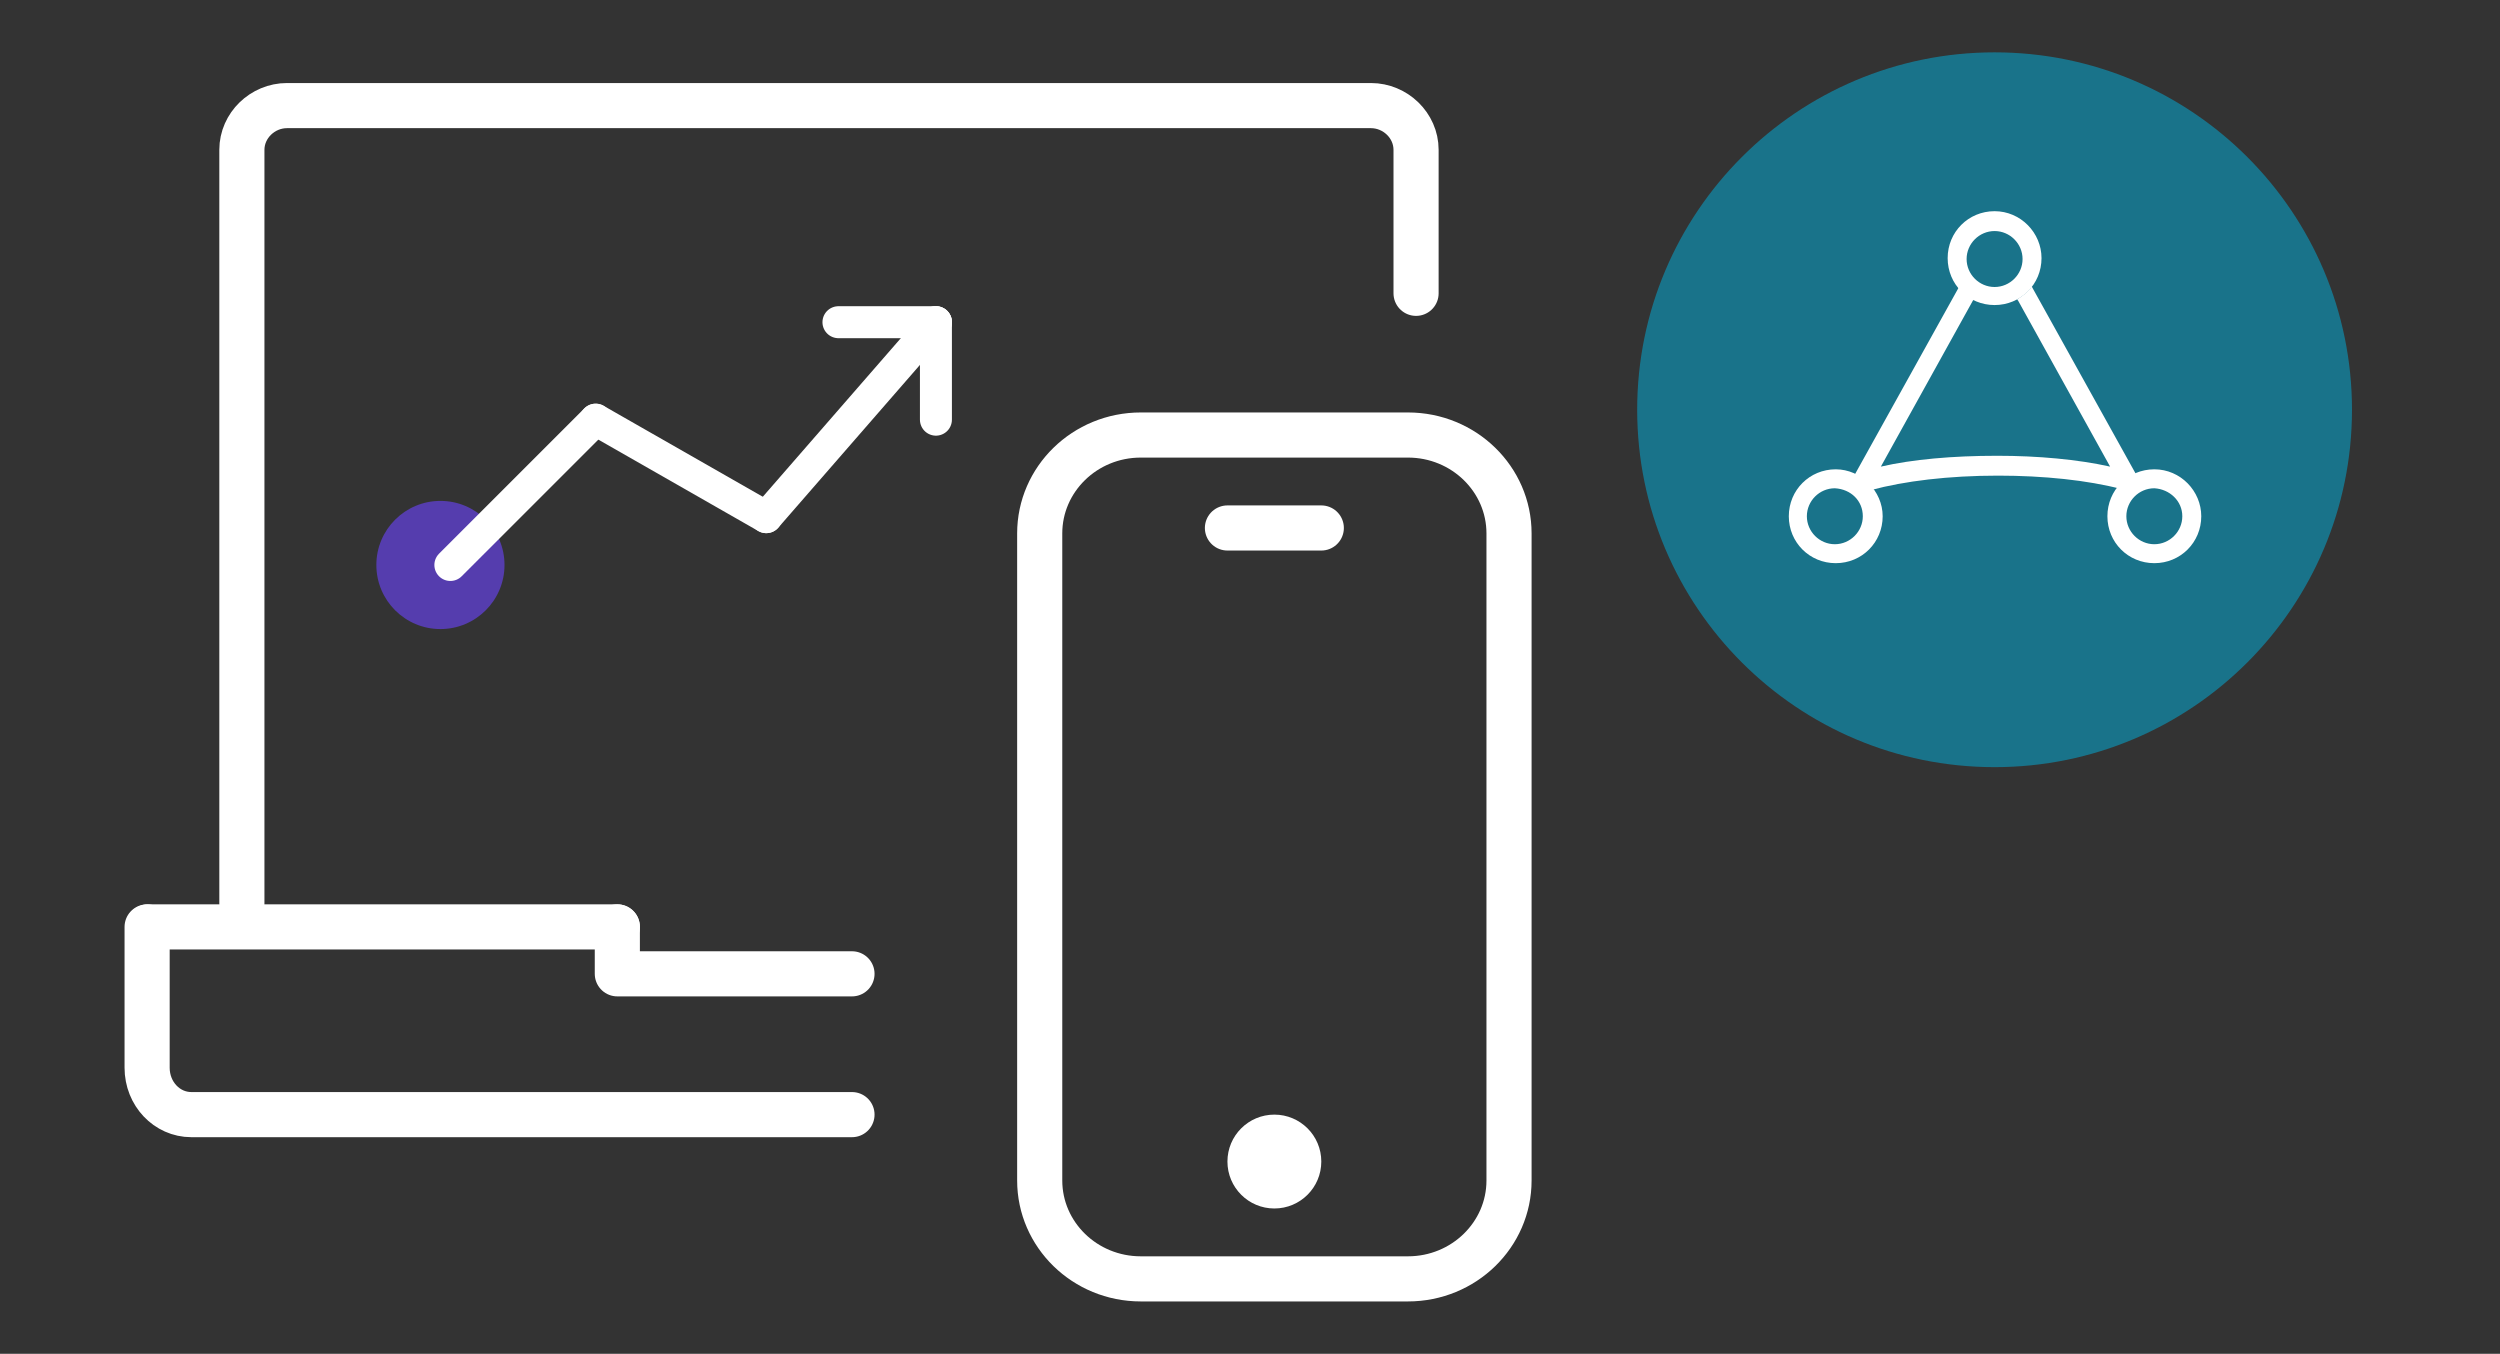 <?xml version="1.0" encoding="utf-8"?>
<!-- Generator: Adobe Illustrator 25.2.3, SVG Export Plug-In . SVG Version: 6.00 Build 0)  -->
<svg version="1.1" id="Layer_1" xmlns="http://www.w3.org/2000/svg" xmlns:xlink="http://www.w3.org/1999/xlink" x="0px" y="0px"
	 viewBox="0 0 277 150" style="enable-background:new 0 0 277 150;" xml:space="preserve">
<rect x="0" y="0" width="277" height="150" fill="#333333" stroke="none"/>
<style type="text/css">
	.st0{fill:none;stroke:#FFFFFF;stroke-width:5;stroke-linecap:round;stroke-linejoin:round;stroke-miterlimit:10;}
	.st1{fill:#FFFFFF;}
	.st2{opacity:0.5;fill:#00B5E2;}
	.st3{opacity:0.7;}
	.st4{fill:#6441E2;}
	.st5{fill:none;stroke:#FFFFFF;stroke-width:3.543;stroke-linecap:round;stroke-linejoin:round;stroke-miterlimit:10;}
</style>
<g>
	<g>
		<g>
			<g>
				<g>
					<g>
						<g>
							<g>
								<path class="st0" d="M26.8,100.1V16.6c0-2.7,2.3-4.9,5-4.9h120.1c2.7,0,5,2.2,5,4.9v15.9"/>
							</g>
						</g>
					</g>
					<g>
						<g>
							<path class="st0" d="M167.2,130.8c0,6-5,10.9-11.2,10.9h-29.6c-6.2,0-11.2-4.9-11.2-10.9V59.1c0-6,5-10.9,11.2-10.9H156
								c6.2,0,11.2,4.9,11.2,10.9V130.8z"/>
							<line class="st0" x1="136" y1="58.5" x2="146.4" y2="58.5"/>
						</g>
					</g>
				</g>
				<g>
					<line class="st0" x1="16.4" y1="102.7" x2="68.4" y2="102.7"/>
					<path class="st0" d="M94.4,123.5H21.2c-2.7,0-4.9-2.3-4.9-5.2v-15.6"/>
					<polyline class="st0" points="94.4,107.9 68.4,107.9 68.4,102.7 					"/>
				</g>
				<circle class="st1" cx="141.2" cy="128.7" r="5.2"/>
			</g>
		</g>
		<g>
			<circle class="st2" cx="221" cy="45.4" r="39.6"/>
			<g>
				<path class="st1" d="M238.7,52c-2.9,0-5.2,2.3-5.2,5.2c0,2.9,2.3,5.2,5.2,5.2c2.9,0,5.2-2.3,5.2-5.2
					C243.9,54.4,241.6,52,238.7,52 M241.8,57.2c0,1.7-1.4,3.1-3.1,3.1c-1.7,0-3.1-1.4-3.1-3.1c0-1.7,1.4-3.1,3.1-3.1
					C240.4,54.2,241.8,55.5,241.8,57.2"/>
				<path class="st1" d="M203.4,52c-2.9,0-5.2,2.3-5.2,5.2c0,2.9,2.3,5.2,5.2,5.2s5.2-2.3,5.2-5.2C208.6,54.4,206.2,52,203.4,52
					 M206.4,57.2c0,1.7-1.4,3.1-3.1,3.1c-1.7,0-3.1-1.4-3.1-3.1c0-1.7,1.4-3.1,3.1-3.1C205.1,54.2,206.4,55.5,206.4,57.2"/>
				<path class="st1" d="M221,23.4c-2.9,0-5.2,2.3-5.2,5.2c0,2.9,2.3,5.2,5.2,5.2s5.2-2.3,5.2-5.2C226.2,25.8,223.9,23.4,221,23.4
					 M224.1,28.7c0,1.7-1.4,3.1-3.1,3.1c-1.7,0-3.1-1.4-3.1-3.1c0-1.7,1.4-3.1,3.1-3.1C222.7,25.6,224.1,27,224.1,28.7"/>
				<path class="st1" d="M236.7,52.6l-11.5-20.7l-0.1-0.2l-0.1,0.2c-0.4,0.5-0.9,0.9-1.4,1.2l-0.1,0.1l0.1,0.1l10.2,18.4
					c-3.6-0.8-8-1.2-12.5-1.2c-5,0-9.4,0.4-12.9,1.2l10.2-18.4l0.1-0.1l-0.1-0.1c-0.6-0.3-1-0.7-1.4-1.2l-0.1-0.2l-0.1,0.2
					l-11.5,20.7l-0.1,0.2l0.2,0.1c0.6,0.2,1.1,0.9,1.5,1.3l0.1,0.1l0.1,0l0,0c3.7-1,8.6-1.6,14.1-1.6c5,0,9.9,0.5,13.7,1.5l0.1,0.1
					l0.1-0.1l0,0c0.5-0.4,1-1.1,1.6-1.3l0.2-0.1L236.7,52.6z"/>
			</g>
		</g>
	</g>
	<g class="st3">
		<circle class="st4" cx="48.8" cy="62.6" r="7.1"/>
	</g>
	<line class="st5" x1="49.9" y1="62.6" x2="66" y2="46.5"/>
	<line class="st5" x1="84.9" y1="57.3" x2="103.7" y2="35.7"/>
	<line class="st5" x1="84.9" y1="57.3" x2="66" y2="46.5"/>
	<line class="st5" x1="92.9" y1="35.7" x2="103.7" y2="35.7"/>
	<line class="st5" x1="103.7" y1="46.5" x2="103.7" y2="35.7"/>
</g>
</svg>

